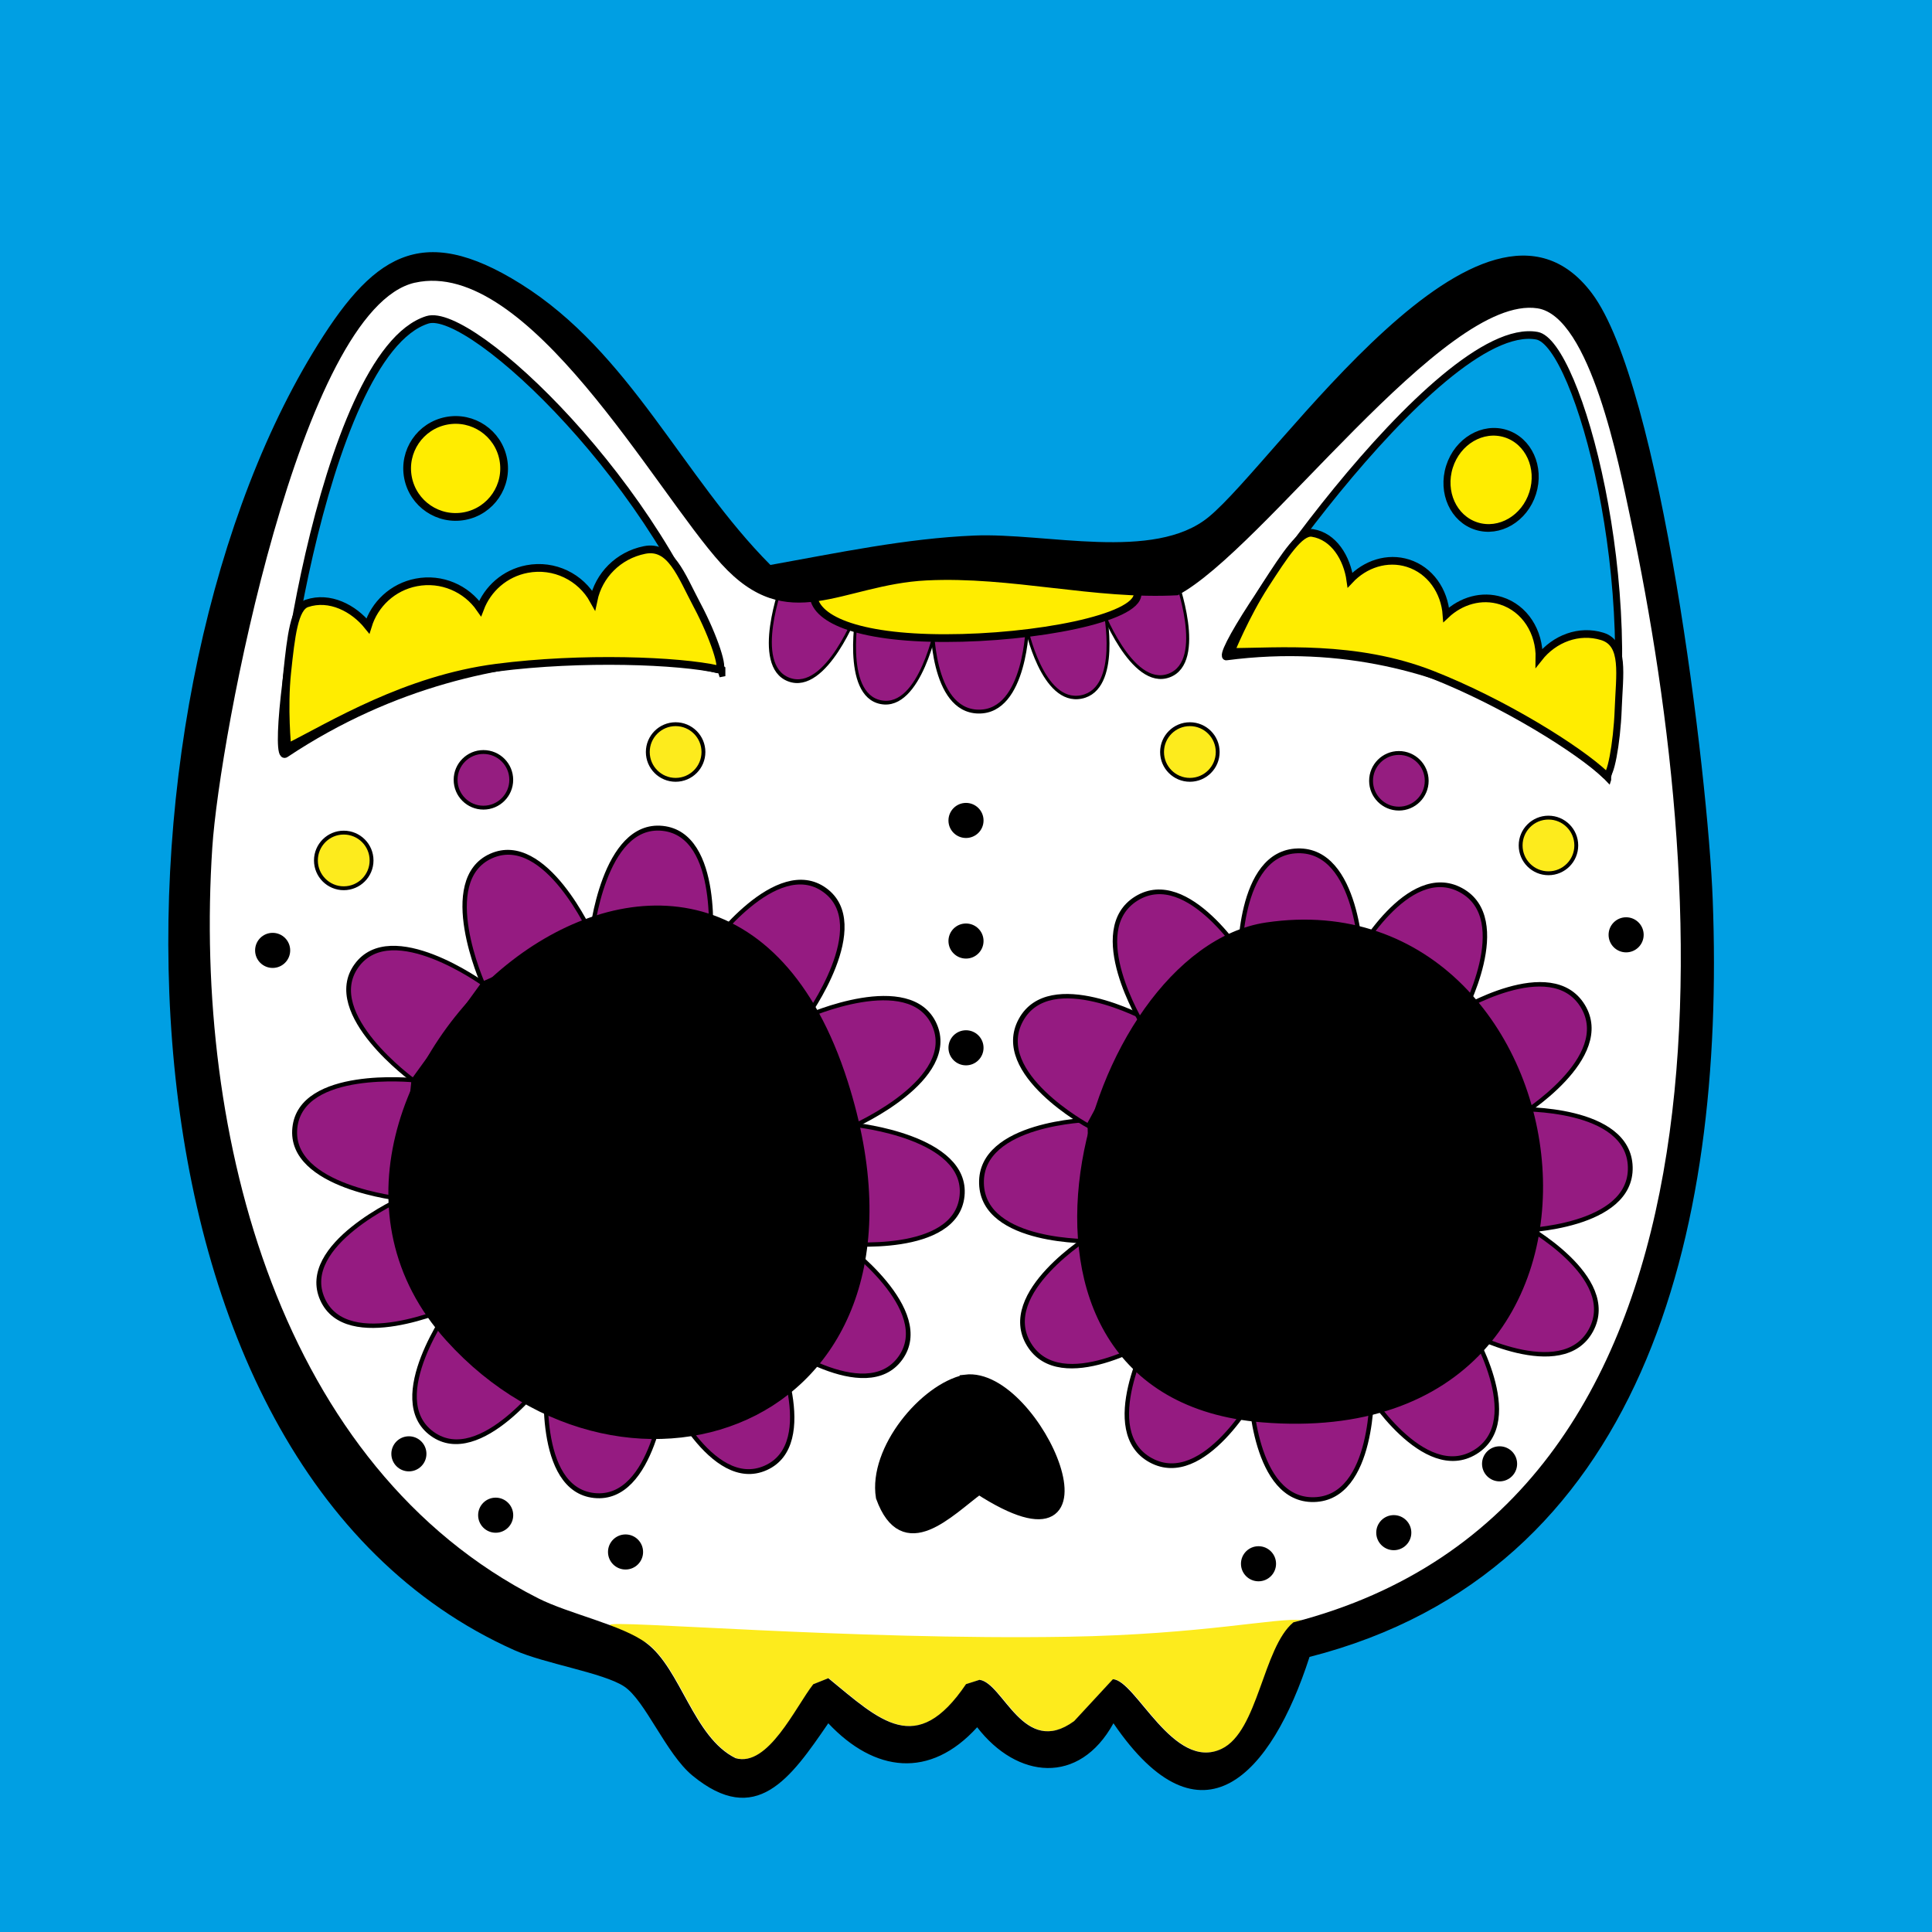 <?xml version="1.0" encoding="UTF-8"?><svg id="c" xmlns="http://www.w3.org/2000/svg" width="500" height="500" xmlns:xlink="http://www.w3.org/1999/xlink" viewBox="0 0 500 500"><defs><style>.e,.f,.g,.h,.i,.j,.k,.l{stroke-miterlimit:10;}.e,.f,.g,.h,.i,.k,.l{stroke:#000;}.e,.m{fill:#fdeb1d;}.f{fill:#ffed00;}.f,.g,.i{stroke-width:2px;}.g,.n{fill:#009fe3;}.h{fill:#951d80;}.i{fill:#951b81;}.j{fill:#fff;stroke:#fff;stroke-width:10px;}.l{stroke-width:3px;}</style><symbol id="a" viewBox="0 0 117.71 106.12"><path class="g" d="M116.49,104.4s-52.84-26.09-114.94,0C-3.76,106.64,29.96,4.33,58.82,1.02c11.81-1.35,51.72,54.17,57.67,103.38Z"/><circle class="f" cx="58.75" cy="40.17" r="12.55"/><path class="f" d="M113.52,86.9c2.62,8.59,3.86,17.87,2.21,17.15-9.51-4.16-34.08-9.88-56.26-11.24-23.69-1.45-44.7,6.6-57.09,10.11,0,0,.89-10.15,3.63-19.16s4.94-16.06,8.34-16.54c6.2-.86,11.69,3.52,14.43,8.69,2.74-5.17,8.18-8.69,14.43-8.69,6.67,0,12.41,4,14.94,9.74,2.86-4.64,7.99-7.74,13.83-7.74,7.19,0,13.28,4.67,15.4,11.15,2.52-6.03,8.47-10.2,15.4-10.26s8.04,7.98,10.73,16.78Z"/></symbol><symbol id="b" viewBox="0 0 58.15 47.91"><path class="i" d="M57.15,46.91H1S1,1,29.07,1s28.07,45.91,28.07,45.91Z"/></symbol></defs><rect class="n" x="-3.84" y="-3.18" width="507.3" height="503.34"/><path class="j" d="M107.07,73.7c29.23-6.56,62.15,53.93,79.27,72.76,17.29,19.01,31.16,5.37,53.14,4.29,21.84-1.07,43.49,5.02,64.99,3.84,22.23-11.78,68.96-77.9,93.09-74.26,13.67,2.06,21.2,40.85,23.96,53.84,21.63,101.7,30.37,255.96-87.13,286.23-7.92,6.6-9.08,28.21-18.55,32.73-12.48,5.96-22.23-17.81-28.16-18l-10.01,10.82c-13.07,9.57-18.31-9.86-24.5-10.67l-3.49,1.11c-12.88,19.03-22.23,9.46-35.64-1.53l-3.9,1.56c-4.58,5.87-11.68,21.54-20.09,19.14-10.94-5.37-14.17-23.14-23.08-29.77-6.41-4.78-20.04-7.56-28.07-11.64-66.51-33.79-89.21-119.13-84.29-194.25,1.88-28.72,22.9-139.57,52.46-146.21Z"/><path class="m" d="M276.3,423.59c-55.76.93-118.6-4.47-118.45-3.06,0,.02,3.42,3.21,3.42,3.21,0,0,4.95.6,6.16,1.5,8.9,6.64,12.14,24.4,23.08,29.77,8.41,2.4,15.5-13.27,20.09-19.14l3.9-1.56c13.41,10.99,22.76,20.56,35.64,1.53,0,0,3.49-1.11,3.49-1.11,6.19.81,11.43,20.24,24.5,10.67l10.01-10.82c5.92.19,15.67,23.96,28.16,18,9.47-4.53,10.63-26.13,18.55-32.73.67-.17,1.32-.37,1.99-.55-6.14-.77-25.45,3.7-60.53,4.29Z"/><use width="58.15" height="47.91" transform="translate(169.65 389.33) rotate(-174.08) scale(.55 .64)" xlink:href="#b"/><use width="58.15" height="47.91" transform="translate(124.4 380.96) rotate(-144.08) scale(.55 .64)" xlink:href="#b"/><use width="58.15" height="47.91" transform="translate(89.4 351.1) rotate(-114.08) scale(.55 .64)" xlink:href="#b"/><use width="58.15" height="47.91" transform="translate(74.02 307.73) rotate(-84.08) scale(.55 .64)" xlink:href="#b"/><use width="58.15" height="47.91" transform="translate(82.38 262.48) rotate(-54.08) scale(.55 .64)" xlink:href="#b"/><use width="58.15" height="47.91" transform="translate(112.25 227.47) rotate(-24.08) scale(.55 .64)" xlink:href="#b"/><use width="58.15" height="47.91" transform="translate(155.62 212.09) rotate(5.92) scale(.55 .64)" xlink:href="#b"/><use width="58.15" height="47.91" transform="translate(200.87 220.45) rotate(35.92) scale(.55 .64)" xlink:href="#b"/><use width="58.15" height="47.91" transform="translate(235.87 250.32) rotate(65.92) scale(.55 .64)" xlink:href="#b"/><use width="58.15" height="47.91" transform="translate(251.26 293.69) rotate(95.92) scale(.55 .64)" xlink:href="#b"/><use width="58.15" height="47.91" transform="translate(242.89 338.94) rotate(125.92) scale(.55 .64)" xlink:href="#b"/><use width="58.15" height="47.91" transform="translate(213.02 373.95) rotate(155.92) scale(.55 .64)" xlink:href="#b"/><use width="58.15" height="47.91" transform="translate(214.03 180.13) rotate(-159.35) scale(.37 .5)" xlink:href="#b"/><use width="58.15" height="47.91" transform="translate(312.8 171.55) rotate(159.62) scale(.37 .5)" xlink:href="#b"/><use width="58.15" height="47.91" transform="translate(238.47 184.23) rotate(-169.18) scale(.37 .49)" xlink:href="#b"/><use width="58.15" height="47.91" transform="translate(290.51 178.66) rotate(168.49) scale(.37 .45)" xlink:href="#b"/><use width="58.15" height="47.91" transform="translate(266 184.86) rotate(-179.1) scale(.44 .5)" xlink:href="#b"/><path class="f" d="M294.4,153.73c0,6.3-26.55,11.41-49.76,11.41s-34.13-5.11-34.13-11.41,10.93-11.41,34.13-11.41,49.76,5.11,49.76,11.41Z"/><use width="58.15" height="47.91" transform="translate(311.84 386.23) rotate(-151.52) scale(.56 .62)" xlink:href="#b"/><use width="58.15" height="47.91" transform="translate(274.3 362.17) rotate(-121.52) scale(.56 .62)" xlink:href="#b"/><use width="58.15" height="47.91" transform="translate(253.82 322.57) rotate(-91.52) scale(.56 .62)" xlink:href="#b"/><use width="58.15" height="47.91" transform="translate(255.88 278.03) rotate(-61.52) scale(.56 .62)" xlink:href="#b"/><use width="58.15" height="47.91" transform="translate(279.94 240.49) rotate(-31.52) scale(.56 .62)" xlink:href="#b"/><use width="58.15" height="47.91" transform="translate(319.54 220.01) rotate(-1.52) scale(.56 .62)" xlink:href="#b"/><use width="58.15" height="47.91" transform="translate(364.08 222.07) rotate(28.48) scale(.56 .62)" xlink:href="#b"/><use width="58.15" height="47.91" transform="translate(401.62 246.13) rotate(58.48) scale(.56 .62)" xlink:href="#b"/><use width="58.15" height="47.91" transform="translate(422.1 285.73) rotate(88.48) scale(.56 .62)" xlink:href="#b"/><use width="58.15" height="47.91" transform="translate(420.04 330.27) rotate(118.48) scale(.56 .62)" xlink:href="#b"/><use width="58.15" height="47.91" transform="translate(395.99 367.81) rotate(148.48) scale(.56 .62)" xlink:href="#b"/><use width="58.15" height="47.91" transform="translate(356.38 388.29) rotate(178.48) scale(.56 .62)" xlink:href="#b"/><path class="l" d="M116.61,345.92c45.94,50.84,129.17,21.74,101.35-65.59-33.8-106.09-158.02,2.87-101.35,65.59Z"/><path class="l" d="M249.87,357.25c-10.52,2.23-23.66,18.02-21.7,30.17,5.83,16.04,17.26,3.62,25.18-2.2,38.44,24.88,14.86-30.24-3.48-27.98Z"/><path class="l" d="M327.91,240.22c-46.18,6.79-78.29,120.11-1.15,126.39,104.38,8.5,84.31-138.63,1.15-126.39Z"/><use width="117.71" height="106.12" transform="translate(52.65 92.85) rotate(-10.86)" xlink:href="#a"/><use width="117.71" height="106.12" transform="translate(347.6 69.94) rotate(17.56) scale(.9 1)" xlink:href="#a"/><path id="d" d="M338.9,428.82c-9.85,30.49-27.96,50.54-50.74,17.16-8.87,16.12-24.94,14.42-35.27,1.03-12.24,13.46-26.54,11.69-38.53-1.03-9.78,14.29-18.68,27.08-35.16,13.53-6.84-5.63-12.22-19.48-17.69-23.07-5.39-3.54-20.56-5.87-28.38-9.37C24.19,378.42,24.73,184.26,80.91,91.37c15.22-25.16,27.78-34.23,53.88-17.89,28.31,17.72,41.82,49.86,64.59,72.73,17.37-3.12,35.09-6.87,52.73-7.61,18.57-.78,46.53,6.79,60.67-4.78,17.61-14.4,71.12-95.22,99.19-57.94,17.85,23.7,30.06,124.62,31.28,156.94,3.3,86.96-18.2,173.96-104.34,195.99ZM107.4,73.15c-29.56,6.63-50.58,117.48-52.46,146.21-4.92,75.11,17.79,160.46,84.29,194.25,8.04,4.08,21.66,6.86,28.07,11.64,8.9,6.64,12.14,24.4,23.08,29.77,8.41,2.4,15.5-13.27,20.09-19.14l3.9-1.56c13.41,10.99,22.76,20.56,35.64,1.53l3.49-1.11c6.19.81,11.43,20.24,24.5,10.67l10.01-10.82c5.92.19,15.67,23.96,28.16,18,9.47-4.53,10.63-26.13,18.55-32.73,117.5-30.28,108.77-184.53,87.13-286.23-2.76-12.99-10.29-51.78-23.96-53.84-24.13-3.64-70.86,62.48-93.09,74.26-21.5,1.17-43.14-4.92-64.99-3.84-21.98,1.08-35.85,14.72-53.14-4.29-17.13-18.83-50.05-79.32-79.27-72.76Z"/><circle class="e" cx="174.85" cy="194.62" r="7.2"/><circle class="e" cx="307.94" cy="194.62" r="7.2"/><circle class="e" cx="88.96" cy="222.68" r="7.2"/><circle class="e" cx="400.74" cy="218.8" r="7.2"/><circle class="h" cx="125.11" cy="201.82" r="7.2"/><circle class="h" cx="362.03" cy="202.07" r="7.2"/><circle class="k" cx="250" cy="271.17" r="4.04"/><circle class="k" cx="250" cy="243.54" r="4.04"/><circle class="k" cx="250" cy="212.33" r="4.04"/><circle class="k" cx="70.56" cy="245.96" r="4.04"/><circle class="k" cx="420.84" cy="241.93" r="4.04"/><circle class="k" cx="161.89" cy="401.65" r="4.04"/><circle class="k" cx="128.28" cy="392.13" r="4.04"/><circle class="k" cx="105.82" cy="376.25" r="4.04"/><circle class="k" cx="325.7" cy="404.7" r="4.04"/><circle class="k" cx="360.71" cy="396.65" r="4.04"/><circle class="k" cx="388.09" cy="378.84" r="4.04"/></svg>